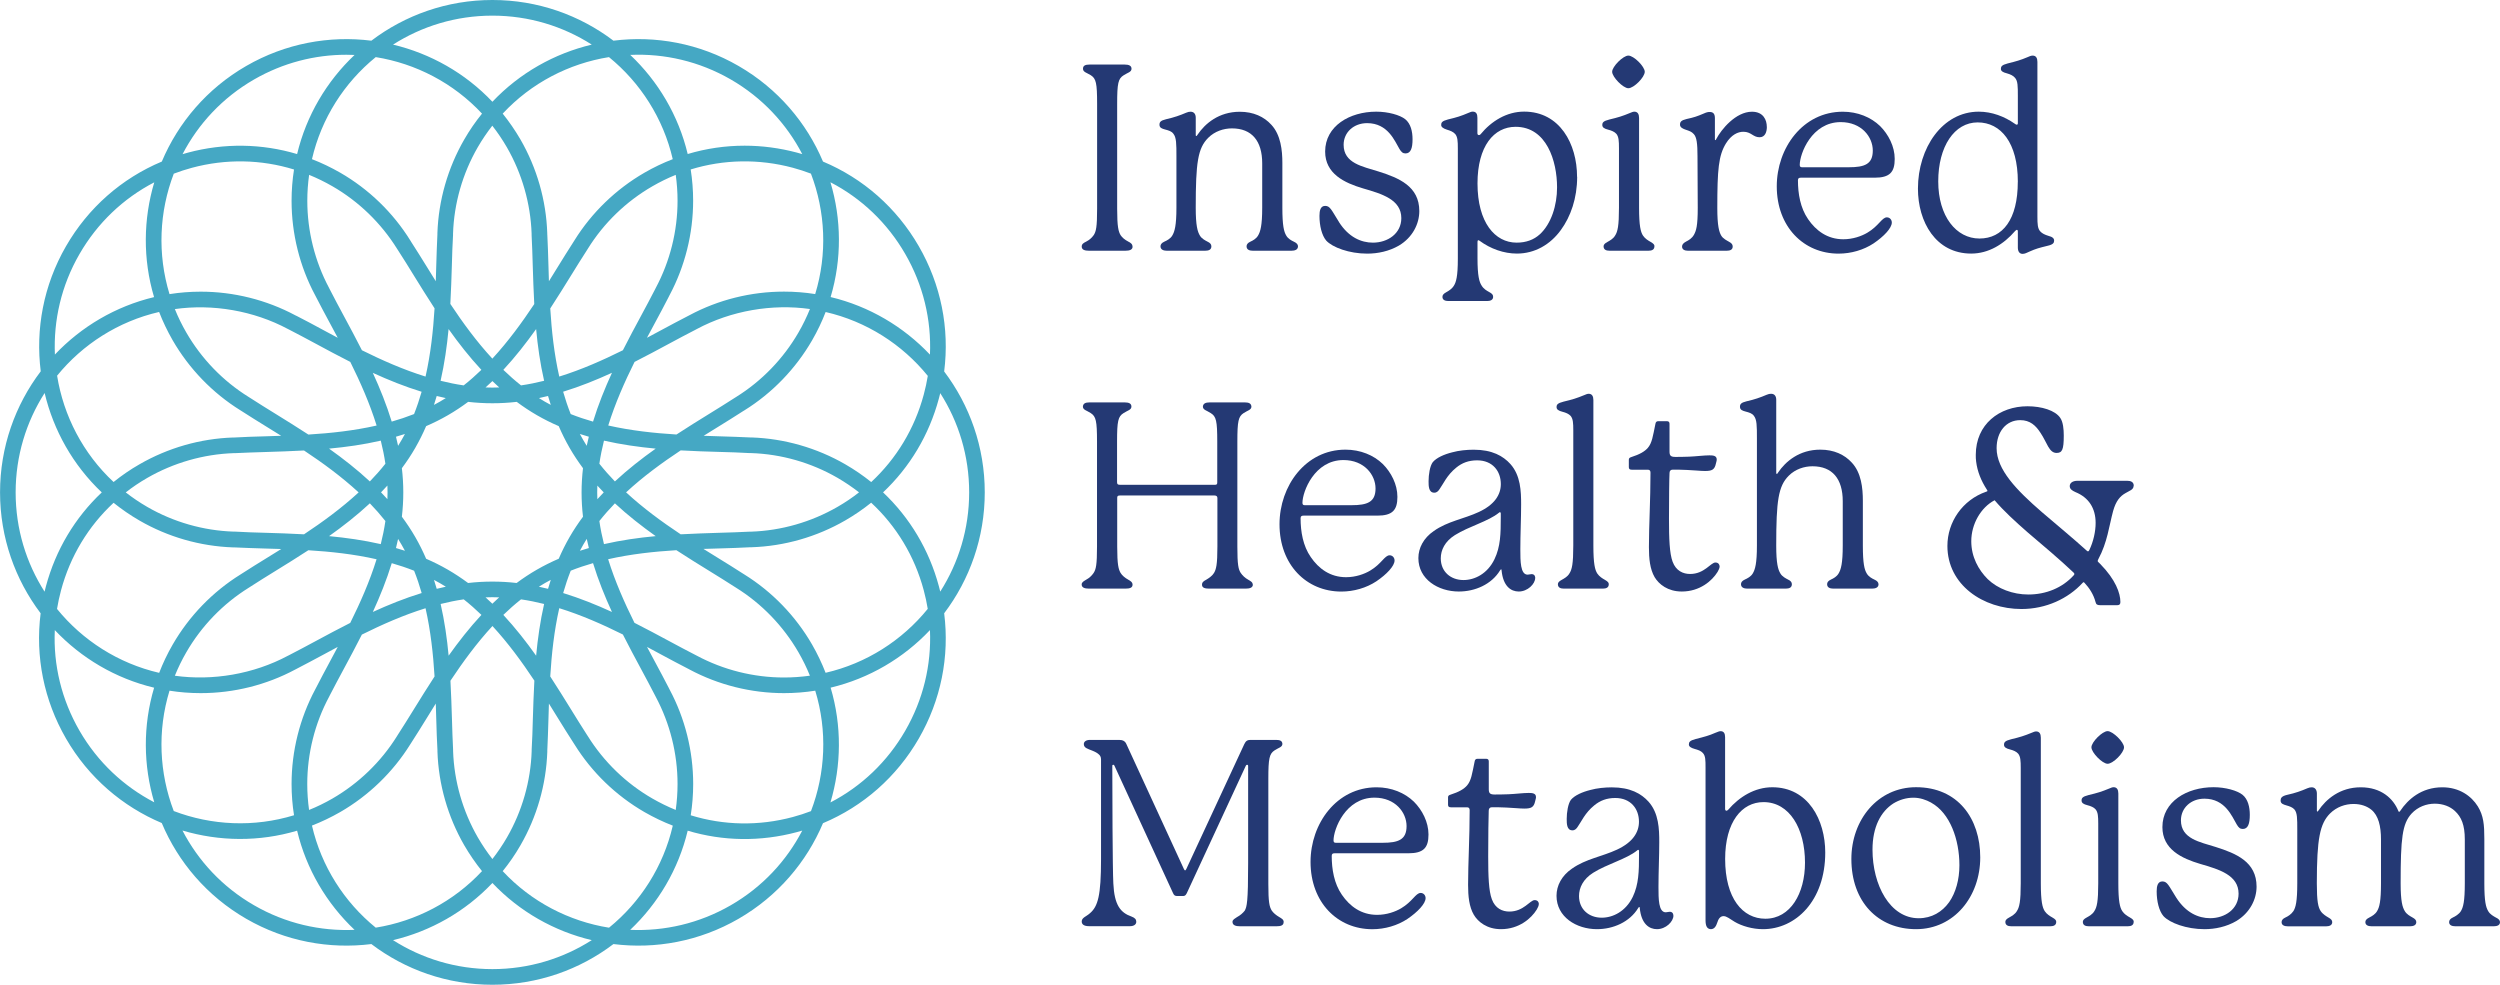 <?xml version="1.0" encoding="UTF-8"?>
<svg id="Layer_2" xmlns="http://www.w3.org/2000/svg" viewBox="0 0 510 200.89">
  <defs>
    <style>
      .cls-1 {
        fill: #45a8c4;
      }

      .cls-2 {
        fill: #243974;
      }
    </style>
  </defs>
  <g id="Layer_1-2" data-name="Layer_1">
    <g>
      <path class="cls-2" d="M231.05,50.3c0,.64-.59.85-1.49.85h-7.4c-.9,0-1.49-.21-1.49-.85,0-.53.37-.74.91-1.01.64-.32,1.17-.8,1.54-1.33.48-.74.69-1.65.69-5.37v-21.39c0-4.26-.21-5.16-1.28-5.85-.85-.53-1.6-.64-1.6-1.33,0-.64.48-.85,1.33-.85h7.19c.8,0,1.38.21,1.38.85,0,.69-.8.8-1.6,1.33-1.12.69-1.33,1.6-1.33,5.85v21.39c0,3.73.27,4.63.69,5.37.37.53.8.91,1.59,1.33.43.21.85.48.85,1.01"/>
      <path class="cls-2" d="M264.79,50.25c0,.69-.64.9-1.33.9h-7.88c-.69,0-1.28-.21-1.28-.9,0-.37.21-.69.8-.96.48-.21,1.17-.59,1.54-1.23.48-.8.85-2.02.85-5.69v-9.05c0-4.58-2.13-7.13-6.17-7.13-1.7,0-3.51.59-4.84,1.92-2.13,2.13-2.55,5.05-2.55,14.26,0,3.67.37,4.9.85,5.69.37.64,1.12,1.01,1.54,1.23.58.26.8.58.8.96,0,.69-.53.9-1.28.9h-7.82c-.64,0-1.28-.21-1.28-.9,0-.37.21-.69.8-.96.48-.21,1.23-.59,1.6-1.23.48-.8.85-2.02.85-5.69v-10.43c0-2.61,0-3.89-.64-4.68-.37-.48-.9-.64-1.7-.85-.59-.16-1.12-.32-1.12-.96,0-.54.21-.85,1.33-1.12,1.65-.37,2.87-.8,4.1-1.33.37-.16.64-.21.9-.21.75,0,1.07.53,1.07,1.23v3.46c0,.11,0,.27.1.27s.16-.11.27-.27c1.54-2.29,4.36-4.68,8.62-4.68,2.77,0,4.95,1.01,6.44,2.66,1.92,2.07,2.24,5.21,2.24,7.77v9.15c0,3.67.32,4.9.8,5.69.37.64,1.06,1.01,1.54,1.23.58.26.85.58.85.96"/>
      <path class="cls-2" d="M273.15,45.3c1.97,3.09,4.52,4.2,6.92,4.2,3.03,0,5.8-1.86,5.8-5,0-3.78-3.94-4.95-7.82-6.07-3.78-1.12-7.72-2.98-7.72-7.51,0-5.21,5-8.14,10.43-8.14,2.45,0,4.84.69,5.91,1.54,1.12.91,1.49,2.5,1.49,4.1,0,1.81-.37,2.88-1.44,2.88-.53,0-.85-.27-1.23-.91-.96-1.6-2.34-5.27-6.6-5.27-2.71,0-4.79,1.86-4.79,4.42,0,3.78,3.88,4.42,7.08,5.43,4.21,1.33,8.36,3.03,8.36,8.09,0,2.61-1.38,5.38-4.15,7.03-2.02,1.17-4.31,1.65-6.49,1.65-3.67,0-7.08-1.28-8.35-2.66-.9-1.06-1.38-3.03-1.38-5.06,0-1.06.21-2.02,1.17-2.02,1.01,0,1.28.85,2.82,3.3"/>
      <path class="cls-2" d="M314.13,47.8c2.34-2.18,3.51-5.91,3.51-9.58,0-5.37-2.13-12.35-8.46-12.35-4.42,0-7.77,3.94-7.77,11.55,0,7.98,3.57,12.08,7.98,12.08,1.92,0,3.51-.58,4.73-1.7M321.74,36.09c0,4.36-1.33,8.09-3.3,10.8-2.18,3.03-5.37,4.84-8.99,4.84-2.66,0-5.37-.96-7.61-2.61-.16-.11-.21-.11-.27-.11-.1,0-.16.11-.16.32v3.3c0,3.73.37,4.9.85,5.64.42.69,1.01,1.01,1.49,1.28.59.32.85.53.85,1.01,0,.64-.59.85-1.23.85h-7.88c-.69,0-1.23-.21-1.23-.85,0-.37.21-.64.8-.96.48-.27,1.12-.64,1.54-1.33.43-.69.8-1.81.8-5.48v-22.51c0-1.49-.05-2.34-.53-2.93-.43-.48-1.01-.69-1.7-.9-.85-.27-1.17-.58-1.17-.96,0-.48.16-.8,1.38-1.12,1.81-.43,2.66-.69,4.15-1.33.37-.16.64-.27.9-.27.75,0,.96.53.96,1.28v3.14c0,.27.16.37.32.37.11,0,.21-.05.32-.16,2.23-2.72,5.37-4.63,8.89-4.63,7.29,0,10.8,6.6,10.8,13.31"/>
      <path class="cls-2" d="M332.18,18c-1.06,0-3.3-2.29-3.3-3.36s2.24-3.3,3.3-3.3c1.12,0,3.35,2.24,3.35,3.3,0,1.12-2.23,3.36-3.35,3.36M337.5,50.25c0,.69-.53.9-1.22.9h-7.93c-.69,0-1.22-.21-1.22-.9,0-.32.21-.59.8-.9.48-.27,1.17-.64,1.54-1.28.53-.8.8-1.97.8-5.69v-12.14c0-1.49-.05-2.34-.53-2.93-.37-.43-1.01-.69-1.65-.85-.85-.21-1.22-.48-1.22-.96s.16-.8,1.44-1.12c1.81-.43,2.66-.69,4.2-1.33.37-.16.64-.27.9-.27.69,0,.96.53.96,1.28v18.31c0,3.72.32,4.95.8,5.69.43.64,1.06,1.01,1.54,1.28.64.37.8.58.8.9"/>
      <path class="cls-2" d="M360.44,25.87c0,1.06-.37,2.13-1.49,2.13-1.33,0-1.7-1.12-3.3-1.12-1.12,0-2.45.59-3.57,2.4-1.49,2.45-1.75,5.27-1.75,13.14,0,3.67.37,4.9.8,5.64.37.64,1.17,1.01,1.54,1.23.64.32.8.64.8,1.01,0,.64-.53.85-1.23.85h-7.88c-.64,0-1.22-.21-1.22-.85,0-.37.21-.69.8-1.01.53-.27,1.22-.64,1.65-1.44.43-.8.75-1.76.75-5.43s-.05-10.06-.05-10.53c0-2.56-.16-3.89-.75-4.53-.48-.53-.9-.64-1.65-.9-.48-.16-1.17-.43-1.17-1.01s.21-.9,1.33-1.17c1.49-.32,2.13-.53,3.51-1.12.59-.27.9-.32,1.22-.32.8,0,1.06.48,1.06,1.28v4.31c0,.11.05.16.11.16s.11-.1.16-.21c1.01-1.97,3.99-5.59,7.29-5.59,2.34,0,3.03,1.7,3.03,3.09"/>
      <path class="cls-2" d="M367.63,34.12h9.53c3.25,0,4.89-.64,4.89-3.41s-2.29-5.8-6.55-5.8c-5.91,0-8.35,6.44-8.35,8.73,0,.37.16.48.48.48M385.93,45.4c0,1.12-1.6,2.82-3.73,4.26-2.02,1.33-4.57,2.08-7.13,2.08-7.13,0-12.61-5.48-12.61-13.73,0-7.82,5.32-15.22,13.47-15.22,3.03,0,5.74,1.12,7.61,2.93,1.7,1.7,2.98,4.15,2.98,6.7,0,2.71-1.01,3.83-4.1,3.83h-15.06c-.37,0-.58.11-.58.53,0,2.71.48,5.64,2.07,7.93,1.6,2.34,3.94,4.1,7.18,4.1,1.97,0,3.73-.64,4.9-1.33,2.34-1.38,2.98-3.14,3.99-3.14.59,0,1.01.48,1.01,1.06"/>
      <path class="cls-2" d="M411.64,37.1c0-7.98-3.46-12.13-8.2-12.13s-8.04,4.9-8.04,12.03,3.67,11.66,8.41,11.66,7.82-3.89,7.82-11.55M419.04,49.08c0,.43-.16.8-1.33,1.06-1.75.43-2.34.58-3.67,1.17-.58.26-.96.48-1.44.48-.64,0-.96-.53-.96-1.28v-3.25c0-.26-.05-.37-.21-.37-.11,0-.21.11-.37.26-2.29,2.66-5.37,4.58-8.94,4.58-7.24,0-10.86-6.49-10.86-13.25,0-8.3,5-15.7,12.4-15.7,2.66,0,5.22.96,7.34,2.45.21.16.32.21.43.21s.21-.11.21-.27v-5.64c0-1.91,0-3.03-.59-3.67-.37-.43-.9-.69-1.65-.9-.85-.21-1.22-.48-1.22-.9,0-.48.16-.8,1.38-1.12,1.75-.43,2.66-.69,4.05-1.28.37-.16.69-.32,1.06-.32.69,0,.96.53.96,1.28v31.56c0,1.54.05,2.45.59,3.03.37.42.96.69,1.65.9.85.21,1.17.53,1.17.96"/>
    </g>
    <g>
      <path class="cls-2" d="M255.59,119.23c0,.64-.59.85-1.49.85h-7.4c-.9,0-1.49-.16-1.49-.8,0-.53.37-.75.85-1.01.64-.37,1.28-.85,1.6-1.39.43-.74.69-1.65.69-5.37v-9.9c0-.32-.16-.53-.59-.53h-19.32c-.43,0-.53.16-.53.48v9.95c0,3.73.27,4.63.69,5.37.32.53.9,1.01,1.59,1.39.37.21.85.48.85,1.01,0,.64-.59.8-1.49.8h-7.4c-.9,0-1.49-.21-1.49-.85,0-.48.48-.69.9-.96.69-.37,1.17-.85,1.54-1.39.48-.74.69-1.65.69-5.37v-21.44c0-4.21-.21-5.11-1.28-5.8-.8-.53-1.6-.64-1.6-1.33.05-.64.53-.85,1.33-.85h7.18c.85,0,1.39.21,1.39.85,0,.69-.8.8-1.6,1.33-1.12.69-1.33,1.6-1.33,5.8v8.3c0,.43.16.53.64.53h19.32c.37,0,.48-.11.48-.48v-8.35c0-4.21-.21-5.11-1.33-5.8-.8-.53-1.6-.64-1.6-1.33.05-.64.59-.85,1.38-.85h7.19c.8,0,1.28.21,1.33.85,0,.69-.8.8-1.59,1.33-1.06.69-1.28,1.6-1.28,5.8v21.44c0,3.73.21,4.63.69,5.37.37.53.85,1.01,1.54,1.39.43.26.9.48.9.96"/>
      <path class="cls-2" d="M266.18,103.06h9.53c3.24,0,4.9-.64,4.9-3.41s-2.29-5.8-6.55-5.8c-5.91,0-8.36,6.44-8.36,8.73,0,.37.16.48.48.48M284.49,114.34c0,1.12-1.6,2.82-3.73,4.26-2.02,1.33-4.58,2.08-7.13,2.08-7.13,0-12.61-5.48-12.61-13.73,0-7.82,5.32-15.22,13.46-15.22,3.03,0,5.75,1.12,7.61,2.93,1.7,1.7,2.98,4.15,2.98,6.7,0,2.71-1.01,3.83-4.1,3.83h-15.06c-.37,0-.59.11-.59.53,0,2.71.48,5.64,2.08,7.93,1.6,2.34,3.94,4.1,7.19,4.1,1.97,0,3.73-.64,4.9-1.33,2.34-1.38,2.98-3.14,3.99-3.14.58,0,1.01.48,1.01,1.06"/>
      <path class="cls-2" d="M306.15,104.7c0-.1-.05-.21-.16-.21-.05,0-.11,0-.21.11-2.13,1.75-6.12,2.77-8.99,4.57-2.03,1.28-2.87,3.04-2.87,4.74,0,2.71,2.02,4.42,4.63,4.42,2.29,0,4.9-1.28,6.33-4.26,1.23-2.56,1.28-5.22,1.28-8.57v-.8ZM313.18,117.9c0,1.22-1.54,2.77-3.35,2.77-1.6,0-3.19-1.06-3.51-4.31,0-.11,0-.21-.1-.21-.05,0-.11.05-.21.21-1.75,2.87-5.11,4.31-8.41,4.31-4.21,0-8.25-2.5-8.25-6.81,0-2.08,1.06-4.1,3.14-5.53,2.87-2.02,6.12-2.45,9.21-3.89,3.19-1.49,4.47-3.51,4.47-5.69,0-2.61-1.65-4.84-4.84-4.84-1.75,0-3.09.53-4.26,1.49-1.92,1.54-2.71,3.46-3.35,4.31-.27.43-.58.8-1.12.8-1.17,0-1.17-1.38-1.17-2.34,0-1.33.26-3.08.85-3.88.75-.9,2.29-1.6,3.99-2.02,1.33-.37,2.93-.53,4.36-.53,3.78,0,6.01,1.28,7.5,2.93,2.08,2.34,2.18,5.54,2.18,8.25,0,2.87-.16,6.01-.16,9.15,0,2.4,0,5.16,1.49,5.16.21,0,.59-.11.8-.11.69,0,.75.58.75.8"/>
      <path class="cls-2" d="M328.19,119.18c0,.69-.53.9-1.23.9h-7.93c-.69,0-1.22-.21-1.22-.9,0-.32.21-.59.8-.9.48-.27,1.17-.64,1.54-1.28.53-.8.8-1.97.8-5.69v-23.52c0-1.49-.05-2.34-.53-2.93-.37-.43-1.01-.69-1.65-.85-.85-.21-1.23-.48-1.23-.96s.16-.8,1.44-1.12c1.81-.43,2.66-.69,4.21-1.33.37-.16.64-.27.9-.27.7,0,.96.53.96,1.28v29.7c0,3.72.32,4.95.8,5.69.43.64,1.06,1.01,1.54,1.28.64.37.8.58.8.9"/>
      <path class="cls-2" d="M350.81,115.51c0,.37-.21.8-.43,1.17-1.12,1.81-3.62,3.99-7.29,3.99-2.87,0-4.68-1.49-5.54-2.92-.96-1.65-1.17-3.78-1.17-6.12,0-4.47.32-9.53.32-15.22,0-.37-.16-.59-.53-.59h-3.3c-.43,0-.59-.16-.59-.53v-1.49c0-.26.11-.43.43-.53,1.81-.58,2.82-1.17,3.46-1.92.85-1.01,1.01-2.34,1.54-4.9.05-.32.21-.53.58-.53h1.76c.37,0,.53.21.53.53v5.69c0,.8.26,1.07,1.17,1.07.74,0,1.49,0,2.82-.05,1.39-.05,3.03-.27,4.15-.27.75,0,1.49.06,1.49.85,0,.32-.1.48-.16.8-.27,1.28-.8,1.54-2.23,1.54-.96,0-2.24-.16-3.67-.21-1.17-.06-1.92-.06-2.93-.06-.43,0-.64.27-.64.69-.06.91-.11,5.69-.11,9.31,0,4.1.11,7.08.74,8.78.69,1.86,2.13,2.5,3.57,2.5,2.93,0,4.2-2.34,5.16-2.34.69,0,.85.53.85.75"/>
      <path class="cls-2" d="M383.22,119.18c0,.69-.64.9-1.33.9h-7.88c-.69,0-1.28-.21-1.28-.9,0-.37.21-.69.8-.96.48-.21,1.17-.59,1.54-1.23.48-.8.85-2.02.85-5.69v-9.05c0-4.58-2.13-7.13-6.17-7.13-1.7,0-3.51.59-4.84,1.92-2.13,2.13-2.56,5.05-2.56,14.26,0,3.67.37,4.9.85,5.69.37.64,1.12,1.01,1.54,1.23.58.26.8.58.8.96,0,.69-.53.9-1.28.9h-7.82c-.64,0-1.28-.21-1.28-.9,0-.37.21-.69.8-.96.48-.21,1.22-.59,1.6-1.23.48-.8.85-2.02.85-5.69v-21.82c0-2.61,0-3.89-.64-4.68-.37-.48-.9-.64-1.7-.85-.58-.16-1.12-.32-1.12-.96,0-.53.21-.85,1.33-1.12,1.65-.37,2.87-.8,4.1-1.33.37-.16.64-.21.91-.21.75,0,1.06.53,1.06,1.23v14.85c0,.11,0,.27.11.27s.16-.11.26-.27c1.54-2.29,4.36-4.68,8.62-4.68,2.77,0,4.95,1.01,6.44,2.66,1.92,2.07,2.24,5.16,2.24,7.77v9.15c0,3.67.32,4.9.8,5.69.37.64,1.06,1.01,1.54,1.23.59.26.85.58.85.96"/>
    </g>
    <path class="cls-2" d="M423.17,117.1c0-.13-.06-.2-.19-.32-2.77-2.63-6.3-5.6-9.33-8.17-2.57-2.25-4.89-4.37-6.75-6.56-2.83,1.48-4.76,4.89-4.76,8.36,0,3.22,1.48,5.85,3.34,7.72,2.06,1.99,5.15,3.15,8.3,3.15,3.6,0,6.94-1.35,9.26-3.92.07-.06.13-.19.13-.25M435.26,99.09c0,.84-.9,1.03-1.61,1.48-1.16.64-1.99,1.61-2.57,3.66-.84,3.09-1.16,6.37-3.02,9.84-.07.13-.13.26-.13.39s.19.25.51.58c3.15,3.21,4.12,5.98,4.12,7.78,0,.45-.2.64-.64.64h-3.47c-.58,0-.84-.13-.96-.64-.39-1.54-1.29-2.9-2.25-3.92-.06-.07-.13-.13-.19-.13s-.13.06-.19.13c-2.96,3.22-7.46,5.34-12.48,5.34-7.85,0-15.11-4.95-15.11-12.87,0-4.89,3.09-9.39,7.91-11.06.13-.06.26-.06.26-.19,0-.06-.07-.13-.13-.25-1.16-1.8-1.93-3.67-2.18-5.73-.07-.45-.07-.9-.07-1.35,0-6.24,4.82-9.91,10.55-9.91,2.89,0,5.66.84,6.69,2.38.58.84.71,2.32.71,3.6,0,2.89-.32,3.54-1.48,3.54-1.54,0-1.93-2.13-3.28-4.12-.96-1.48-2.12-2.57-4.12-2.57-2.89,0-4.82,2.38-4.82,5.72,0,4.37,4.05,8.55,9.26,13.06,3.09,2.64,6.5,5.47,9.13,7.85.13.13.19.13.26.13.13,0,.19-.13.26-.25.84-1.74,1.29-3.8,1.29-5.53,0-3.02-1.42-5.21-4.12-6.3-.71-.32-1.16-.64-1.16-1.22,0-.64.58-1.09,1.61-1.09h10.1c.77,0,1.35.26,1.35,1.03"/>
    <g>
      <path class="cls-2" d="M261.86,188.11c0,.69-.59.85-1.49.85h-7.4c-.9,0-1.54-.21-1.54-.9,0-.48.53-.69.9-.96.69-.37,1.23-.85,1.6-1.33.43-.8.69-1.7.69-9.69v-19.85c0-.11-.05-.21-.21-.21s-.21.11-.27.21l-12.03,25.97c-.27.53-.43.59-.9.59h-1.01c-.48,0-.69-.11-.9-.59l-11.97-26.03c-.05-.1-.11-.16-.21-.16s-.21.05-.21.21c0,4.68.05,21.29.21,24,.21,4.42,1.44,5.96,3.72,6.76.69.26.96.58.96,1.06,0,.58-.53.9-1.28.9h-8.36c-1.12,0-1.49-.43-1.49-.96,0-.8.96-1.01,1.7-1.7,1.6-1.38,2.24-3.56,2.24-10.96v-20.39c0-.53-.21-.8-.37-.96-.37-.37-.8-.59-1.44-.85-.9-.37-1.7-.53-1.7-1.33,0-.48.43-.85,1.28-.85h5.91c.69,0,1.22.21,1.49.85l11.71,25.44c.11.21.16.32.27.32s.16-.11.27-.32l11.81-25.44c.32-.69.69-.85,1.28-.85h5.16c.8,0,1.28.16,1.33.8,0,.69-.8.8-1.59,1.33-1.06.69-1.28,1.6-1.28,5.8v21.45c0,3.72.21,4.63.69,5.43.32.48.9.96,1.54,1.33.43.27.9.48.9,1.01"/>
      <path class="cls-2" d="M272.51,171.93h9.53c3.25,0,4.9-.64,4.9-3.41s-2.29-5.8-6.55-5.8c-5.91,0-8.35,6.44-8.35,8.73,0,.37.16.48.48.48M290.82,183.22c0,1.12-1.6,2.82-3.73,4.26-2.02,1.33-4.57,2.08-7.13,2.08-7.13,0-12.61-5.48-12.61-13.73,0-7.82,5.32-15.22,13.47-15.22,3.03,0,5.74,1.12,7.61,2.93,1.7,1.7,2.98,4.15,2.98,6.7,0,2.71-1.01,3.83-4.1,3.83h-15.06c-.37,0-.58.11-.58.53,0,2.71.48,5.64,2.07,7.93,1.6,2.34,3.94,4.1,7.18,4.1,1.97,0,3.73-.64,4.9-1.33,2.34-1.38,2.98-3.14,3.99-3.14.59,0,1.01.48,1.01,1.06"/>
      <path class="cls-2" d="M313.92,184.39c0,.37-.21.8-.43,1.17-1.12,1.81-3.62,3.99-7.29,3.99-2.87,0-4.68-1.49-5.54-2.93-.96-1.65-1.17-3.78-1.17-6.12,0-4.47.32-9.53.32-15.22,0-.37-.16-.59-.53-.59h-3.3c-.43,0-.58-.16-.58-.53v-1.49c0-.26.1-.43.43-.53,1.81-.58,2.82-1.17,3.46-1.92.85-1.01,1.01-2.34,1.54-4.9.05-.32.21-.53.59-.53h1.76c.37,0,.53.21.53.53v5.69c0,.8.26,1.07,1.17,1.07.75,0,1.49,0,2.82-.05,1.39-.05,3.04-.27,4.15-.27.75,0,1.49.06,1.49.85,0,.32-.11.48-.16.8-.27,1.28-.8,1.54-2.24,1.54-.96,0-2.23-.16-3.67-.21-1.17-.06-1.91-.06-2.93-.06-.42,0-.64.27-.64.69-.05.91-.11,5.69-.11,9.31,0,4.1.11,7.08.75,8.78.69,1.86,2.13,2.5,3.57,2.5,2.93,0,4.2-2.34,5.16-2.34.69,0,.85.53.85.75"/>
      <path class="cls-2" d="M334.36,173.58c0-.1-.05-.21-.16-.21-.05,0-.11,0-.21.11-2.13,1.75-6.12,2.77-8.99,4.57-2.03,1.28-2.88,3.04-2.88,4.74,0,2.71,2.02,4.42,4.63,4.42,2.29,0,4.9-1.28,6.34-4.26,1.22-2.56,1.27-5.22,1.27-8.57v-.8ZM341.38,186.78c0,1.22-1.54,2.77-3.36,2.77-1.59,0-3.19-1.06-3.51-4.31,0-.11,0-.21-.11-.21-.06,0-.11.05-.21.21-1.75,2.87-5.11,4.31-8.41,4.31-4.21,0-8.25-2.5-8.25-6.81,0-2.08,1.06-4.1,3.14-5.53,2.87-2.02,6.12-2.45,9.21-3.89,3.19-1.49,4.47-3.51,4.47-5.69,0-2.61-1.65-4.84-4.84-4.84-1.75,0-3.08.53-4.26,1.49-1.92,1.54-2.72,3.46-3.35,4.31-.27.43-.58.8-1.12.8-1.17,0-1.17-1.38-1.17-2.34,0-1.33.27-3.08.85-3.88.75-.9,2.29-1.6,3.99-2.02,1.33-.37,2.93-.53,4.36-.53,3.78,0,6.01,1.28,7.5,2.93,2.08,2.34,2.18,5.54,2.18,8.25,0,2.87-.16,6.01-.16,9.15,0,2.4,0,5.16,1.49,5.16.21,0,.59-.11.8-.11.69,0,.75.58.75.8"/>
      <path class="cls-2" d="M359.75,163.63c-4.42,0-7.82,4.05-7.82,11.6,0,8.04,3.57,12.19,8.2,12.19,5.11,0,8.09-5.16,8.09-11.44,0-6.92-3.14-12.35-8.46-12.35M359.64,189.55c-2.13,0-4.31-.64-5.75-1.49-1.06-.64-1.65-1.17-2.29-1.17-.48,0-.96.32-1.22,1.17-.32,1.01-.7,1.49-1.39,1.49-.75-.05-1.06-.64-1.06-1.81v-31.13c0-1.49,0-2.4-.53-2.98-.43-.48-.96-.64-1.7-.85-.75-.21-1.17-.48-1.17-.9,0-.48.16-.8,1.38-1.12,1.7-.43,2.72-.69,4.05-1.28.64-.26.8-.32,1.06-.32.64,0,.9.48.9,1.22v14.64c0,.21.11.37.27.37.11,0,.21-.06.37-.21,2.29-2.66,5.43-4.58,8.99-4.58,7.34,0,10.8,6.7,10.8,13.31,0,9.9-6.06,15.64-12.72,15.64"/>
      <path class="cls-2" d="M393.97,163.74c-1.06-.58-2.29-1.01-3.62-1.01-1.49,0-2.87.43-4.1,1.17-2.56,1.65-4.26,4.79-4.26,9.42,0,7.24,3.57,14,9.42,14,2.66,0,4.79-1.28,6.23-3.3,1.33-1.92,2.08-4.58,2.08-7.5,0-5.27-1.92-10.65-5.75-12.77M403.97,174.91c0,7.98-5.32,14.64-13.09,14.64s-13.2-5.59-13.2-14.32c0-7.98,5.38-14.64,13.2-14.64,8.52,0,13.09,6.39,13.09,14.32"/>
      <path class="cls-2" d="M419.47,188.06c0,.69-.53.9-1.23.9h-7.93c-.69,0-1.22-.21-1.22-.9,0-.32.21-.59.8-.9.48-.27,1.17-.64,1.54-1.28.53-.8.8-1.97.8-5.69v-23.52c0-1.49-.05-2.34-.53-2.93-.37-.43-1.01-.69-1.65-.85-.85-.21-1.23-.48-1.23-.96s.16-.8,1.44-1.12c1.81-.43,2.66-.69,4.21-1.33.37-.16.64-.27.9-.27.7,0,.96.53.96,1.28v29.7c0,3.72.32,4.95.8,5.69.43.64,1.06,1.01,1.54,1.28.64.37.8.58.8.9"/>
      <path class="cls-2" d="M429.95,155.81c-1.07,0-3.3-2.29-3.3-3.36s2.23-3.3,3.3-3.3,3.35,2.24,3.35,3.3c0,1.12-2.23,3.36-3.35,3.36M435.27,188.06c0,.69-.53.9-1.22.9h-7.93c-.69,0-1.22-.21-1.22-.9,0-.32.21-.59.8-.9.48-.27,1.17-.64,1.54-1.28.53-.8.8-1.97.8-5.69v-12.14c0-1.49-.05-2.34-.53-2.93-.37-.43-1.01-.69-1.65-.85-.85-.21-1.22-.48-1.22-.96s.16-.8,1.44-1.12c1.81-.43,2.66-.69,4.2-1.33.37-.16.64-.27.9-.27.69,0,.96.53.96,1.28v18.31c0,3.72.32,4.95.8,5.69.43.64,1.06,1.01,1.54,1.28.64.37.8.58.8.9"/>
      <path class="cls-2" d="M443.95,183.11c1.97,3.09,4.52,4.2,6.92,4.2,3.03,0,5.8-1.86,5.8-5,0-3.78-3.94-4.95-7.82-6.07-3.78-1.12-7.72-2.98-7.72-7.51,0-5.21,5-8.14,10.43-8.14,2.45,0,4.84.69,5.91,1.54,1.12.91,1.49,2.5,1.49,4.1,0,1.81-.37,2.88-1.44,2.88-.53,0-.85-.27-1.22-.91-.96-1.6-2.34-5.27-6.6-5.27-2.72,0-4.79,1.86-4.79,4.42,0,3.78,3.89,4.42,7.08,5.43,4.2,1.33,8.35,3.03,8.35,8.09,0,2.61-1.38,5.37-4.15,7.03-2.02,1.17-4.31,1.65-6.49,1.65-3.67,0-7.08-1.28-8.35-2.66-.91-1.06-1.39-3.03-1.39-5.06,0-1.06.21-2.02,1.17-2.02,1.01,0,1.28.85,2.82,3.3"/>
      <path class="cls-2" d="M510,188.11c0,.64-.59.85-1.28.85h-7.82c-.69,0-1.28-.21-1.28-.85,0-.37.21-.69.8-.96.37-.16,1.22-.64,1.6-1.28.48-.8.8-1.97.8-5.69v-8.94c0-2.93-.69-4.57-2.02-5.8-.96-.9-2.4-1.49-4.1-1.49s-3.46.64-4.74,2.02c-1.91,2.08-2.23,5.06-2.23,14.21,0,3.72.37,4.9.85,5.69.37.64,1.06,1.01,1.54,1.28.59.32.8.58.8.96,0,.64-.59.85-1.28.85h-7.83c-.69,0-1.28-.21-1.28-.85,0-.37.21-.64.85-.96.53-.27,1.17-.64,1.54-1.28.48-.8.8-1.97.8-5.69v-8.94c0-2.71-.53-4.89-1.97-6.06-.85-.69-2.08-1.17-3.62-1.17-1.7,0-3.46.59-4.84,1.97-2.02,2.08-2.66,5.06-2.66,14.21,0,3.72.27,4.9.8,5.69.43.64,1.17,1.06,1.54,1.28.58.32.8.58.8.96,0,.64-.59.85-1.23.85h-7.82c-.69,0-1.28-.21-1.28-.85,0-.37.21-.69.8-.96.48-.21,1.17-.64,1.6-1.28.48-.75.8-1.97.8-5.69v-10.96c0-2.24,0-3.41-.58-4.1-.37-.43-.96-.64-1.7-.85-.53-.16-1.12-.32-1.12-.96,0-.48.16-.9,1.33-1.17,1.7-.37,2.87-.8,4.1-1.33.37-.16.64-.21.91-.21.74,0,1.06.59,1.06,1.28v3.51c0,.11.05.16.11.16.05,0,.1-.05.21-.21,1.54-2.29,4.37-4.74,8.62-4.74s6.65,2.34,7.66,4.79c.05.16.1.21.16.21.11,0,.16-.05.26-.21,1.54-2.29,4.26-4.79,8.57-4.79,3.46,0,5.91,1.76,7.24,3.89,1.17,1.91,1.33,3.72,1.33,6.65v9.05c0,3.72.32,4.9.8,5.69.37.64,1.06,1.01,1.54,1.28.54.26.85.53.85.96"/>
    </g>
    <path class="cls-1" d="M100.45,200.89c-9.26,0-17.82-3.09-24.69-8.3-8.55,1.07-17.51-.53-25.53-5.16-8.02-4.63-13.89-11.59-17.23-19.53-7.94-3.35-14.9-9.21-19.53-17.23-4.52-7.83-6.3-16.74-5.18-25.56-5.19-6.87-8.28-15.41-8.28-24.67s3.09-17.82,8.3-24.69c-1.07-8.55.53-17.51,5.16-25.53,4.52-7.83,11.34-13.82,19.54-17.26,3.35-7.93,9.21-14.88,17.22-19.5,8.02-4.63,16.98-6.23,25.53-5.16,6.87-5.21,15.43-8.3,24.69-8.3s17.82,3.09,24.69,8.3c8.55-1.07,17.51.52,25.53,5.16,8.01,4.63,13.87,11.57,17.22,19.5,8.2,3.44,15.02,9.43,19.54,17.26,4.52,7.83,6.3,16.74,5.18,25.56,5.19,6.87,8.28,15.41,8.28,24.66s-3.08,17.8-8.28,24.67c1.12,8.82-.66,17.72-5.18,25.56-4.52,7.83-11.34,13.82-19.54,17.26-3.35,7.93-9.21,14.87-17.22,19.5-8.02,4.63-16.98,6.23-25.53,5.16-6.87,5.21-15.43,8.3-24.69,8.3ZM80.18,191.79c5.86,3.74,12.82,5.91,20.27,5.91s14.41-2.17,20.27-5.91c-7.62-1.81-14.71-5.79-20.27-11.66-5.56,5.87-12.65,9.85-20.27,11.66ZM128.57,189.69c6.94.3,14.05-1.29,20.51-5.02,6.45-3.72,11.38-9.07,14.58-15.23-.36.11-.73.21-1.09.31-7.43,1.99-15.09,1.87-22.28-.29-1.88,7.86-6.03,14.84-11.72,20.22ZM37.22,169.42c3.2,6.17,8.14,11.53,14.6,15.25,6.45,3.73,13.55,5.32,20.51,5.02-5.69-5.38-9.84-12.37-11.72-20.23-7.75,2.31-15.88,2.2-23.38-.03ZM63.64,168.42c1.92,8.32,6.6,15.61,13.01,20.82,8.17-1.31,15.86-5.28,21.68-11.53-1.32-1.64-2.53-3.4-3.62-5.27-3.36-5.82-5.25-12.43-5.47-19.11v-.28c-.11-1.95-.18-4.04-.24-6.22-.03-1.08-.07-2.19-.1-3.31-.6.95-1.18,1.89-1.74,2.81-1.15,1.86-2.25,3.64-3.32,5.29l-.15.23c-3.53,5.67-8.47,10.45-14.29,13.81-1.88,1.08-3.81,2-5.77,2.76ZM102.56,177.72c5.82,6.25,13.52,10.22,21.68,11.53,6.42-5.22,11.09-12.5,13.01-20.82-1.97-.76-3.9-1.69-5.77-2.76-5.82-3.36-10.76-8.13-14.29-13.82l-.15-.23c-1.07-1.64-2.17-3.42-3.32-5.28-.57-.92-1.15-1.86-1.74-2.81-.04,1.12-.07,2.22-.1,3.3-.07,2.18-.13,4.28-.23,6.25v.28c-.23,6.67-2.12,13.28-5.48,19.09-1.08,1.88-2.3,3.64-3.62,5.27ZM91.89,138.87c.15,2.72.23,5.37.31,7.87.06,2.15.13,4.22.23,6.16v.31c.21,6.17,1.96,12.27,5.05,17.63.9,1.55,1.89,3.02,2.97,4.4,1.07-1.38,2.07-2.84,2.97-4.4,3.1-5.37,4.84-11.46,5.04-17.62v-.31c.12-1.96.18-4.04.24-6.2.08-2.5.16-5.14.31-7.86-2.52-3.8-5.33-7.65-8.55-11.14-3.22,3.49-6.03,7.34-8.55,11.13ZM140.91,166.32c6.71,2.07,13.88,2.22,20.83.35,1.26-.34,2.5-.74,3.7-1.2,2.96-7.74,3.37-16.39.87-24.57-2.08.33-4.21.5-6.37.5-6.71,0-13.38-1.67-19.28-4.82l-.24-.13c-1.75-.89-3.59-1.88-5.51-2.91-.95-.51-1.93-1.04-2.92-1.57.53.99,1.05,1.97,1.56,2.92,1.03,1.92,2.02,3.76,2.92,5.52l.13.26c3.14,5.87,4.81,12.54,4.81,19.26,0,2.17-.17,4.3-.5,6.38ZM35.44,165.45c7.73,2.95,16.37,3.36,24.54.86-.33-2.08-.5-4.21-.5-6.38,0-6.72,1.67-13.38,4.82-19.28l.13-.25c.89-1.74,1.88-3.59,2.91-5.51.51-.95,1.03-1.92,1.56-2.92-1,.53-1.97,1.05-2.92,1.57-1.92,1.03-3.76,2.02-5.51,2.92l-.25.13c-5.88,3.15-12.55,4.81-19.27,4.81-2.17,0-4.3-.17-6.37-.5-2.5,8.17-2.09,16.81.86,24.54ZM112.25,138c1.49,2.28,2.88,4.53,4.2,6.66,1.13,1.83,2.22,3.59,3.28,5.23l.17.26c3.27,5.25,7.82,9.66,13.19,12.75,1.55.89,3.14,1.67,4.76,2.33.24-1.73.37-3.5.37-5.29,0-6.19-1.54-12.34-4.44-17.78l-.15-.29c-.89-1.74-1.87-3.56-2.89-5.46-1.19-2.21-2.44-4.54-3.67-6.97-4.08-2.03-8.44-3.96-12.98-5.37-1.05,4.63-1.56,9.37-1.84,13.92ZM73.83,129.44c-1.23,2.43-2.48,4.76-3.67,6.97-1.02,1.9-2,3.72-2.89,5.46l-.14.28c-2.92,5.45-4.45,11.6-4.45,17.79,0,1.79.13,3.56.37,5.29,1.62-.65,3.21-1.43,4.76-2.32,5.36-3.1,9.92-7.5,13.18-12.74l.16-.26c1.07-1.65,2.16-3.41,3.3-5.25,1.32-2.13,2.71-4.38,4.2-6.66-.28-4.55-.79-9.29-1.84-13.92-4.54,1.41-8.89,3.34-12.98,5.37ZM169.45,140.29c2.31,7.76,2.2,15.9-.04,23.41,6.33-3.28,11.61-8.3,15.26-14.63,3.65-6.32,5.36-13.4,5.04-20.53-5.38,5.7-12.38,9.86-20.26,11.74ZM11.18,128.54c-.33,7.13,1.39,14.21,5.04,20.53,3.73,6.45,9.08,11.39,15.25,14.6-2.24-7.5-2.34-15.63-.03-23.38-7.87-1.88-14.87-6.04-20.26-11.75ZM129.44,127.06c2.43,1.23,4.76,2.48,6.97,3.67,1.9,1.02,3.72,2,5.45,2.88l.27.14c5.46,2.92,11.61,4.46,17.8,4.46,1.79,0,3.56-.13,5.29-.37-.65-1.62-1.43-3.21-2.33-4.77-3.1-5.36-7.5-9.92-12.74-13.18l-.27-.17c-1.64-1.06-3.4-2.15-5.23-3.28-2.14-1.32-4.39-2.71-6.67-4.2-4.55.28-9.29.79-13.92,1.84,1.41,4.54,3.34,8.89,5.37,12.98ZM35.67,137.85c7.7,1.08,16.05-.33,23.07-4.08l.28-.14c1.74-.89,3.56-1.87,5.46-2.89,2.21-1.19,4.54-2.44,6.97-3.67,2.03-4.08,3.96-8.44,5.37-12.98-4.63-1.05-9.37-1.56-13.92-1.84-2.28,1.49-4.53,2.88-6.67,4.2-1.83,1.13-3.59,2.22-5.22,3.28l-.25.16c-5.26,3.27-9.66,7.82-12.76,13.19-.9,1.55-1.67,3.15-2.33,4.77ZM11.63,124.22c5.22,6.43,12.51,11.11,20.84,13.04.76-1.96,1.67-3.89,2.76-5.77,3.36-5.82,8.14-10.76,13.82-14.29l.22-.14c1.65-1.07,3.43-2.17,5.28-3.31.92-.57,1.86-1.15,2.82-1.75-1.13-.04-2.23-.07-3.31-.1-2.18-.07-4.27-.13-6.24-.23h-.28c-6.67-.23-13.28-2.12-19.09-5.48-1.88-1.09-3.64-2.3-5.28-3.62-5.15,4.78-8.86,10.91-10.72,17.86-.34,1.26-.61,2.53-.82,3.8ZM143.52,111.99c.96.6,1.9,1.18,2.82,1.75,1.85,1.14,3.63,2.24,5.28,3.31l.24.15c5.66,3.52,10.44,8.46,13.8,14.28,1.08,1.88,2,3.81,2.76,5.77,8.33-1.92,15.62-6.61,20.84-13.04-.21-1.27-.48-2.54-.82-3.8-1.86-6.95-5.57-13.08-10.72-17.86-1.65,1.33-3.42,2.54-5.29,3.62-5.82,3.36-12.42,5.25-19.11,5.47h-.28c-1.95.11-4.04.18-6.22.24-1.08.03-2.18.07-3.31.1ZM102.68,125.44c2.45,2.64,4.67,5.47,6.69,8.32.33-3.49.83-7.04,1.63-10.55-1.56-.39-3.13-.71-4.71-.94-1.26.99-2.46,2.06-3.61,3.17ZM89.89,123.21c.8,3.51,1.31,7.07,1.63,10.55,2.03-2.85,4.24-5.68,6.69-8.32-1.15-1.11-2.35-2.18-3.61-3.17-1.59.23-3.16.55-4.71.94ZM79.92,114.88c-1.06,3.45-2.4,6.78-3.86,9.96,3.18-1.46,6.51-2.8,9.96-3.86-.44-1.54-.95-3.06-1.54-4.55-1.49-.59-3.01-1.1-4.55-1.54ZM114.88,120.98c3.44,1.06,6.78,2.4,9.96,3.86-1.46-3.18-2.8-6.51-3.86-9.96-1.54.44-3.06.95-4.55,1.54-.59,1.49-1.1,3.01-1.54,4.55ZM99.05,121.86c.47.43.94.86,1.39,1.3.46-.44.92-.88,1.39-1.3-.93-.04-1.86-.04-2.79,0ZM180.15,100.45c5.45,5.15,9.39,11.72,11.38,19.14.1.37.19.73.28,1.1,3.73-5.86,5.9-12.8,5.9-20.25s-2.16-14.39-5.9-20.24c-.09.37-.18.74-.28,1.1-1.99,7.43-5.93,14-11.38,19.14ZM9.1,80.18c-3.74,5.86-5.91,12.81-5.91,20.27s2.16,14.39,5.9,20.25c.09-.37.18-.73.28-1.1,1.99-7.43,5.93-14,11.39-19.15-5.87-5.56-9.84-12.65-11.65-20.26ZM88.53,118.29c.2.61.38,1.22.56,1.83.62-.15,1.24-.3,1.86-.43-.39-.25-.79-.49-1.2-.72-.4-.23-.81-.46-1.22-.67ZM109.94,119.69c.62.13,1.24.28,1.86.43.17-.61.36-1.22.56-1.83-.41.22-.82.44-1.22.67-.4.23-.8.47-1.2.72ZM86.91,113.98c1.51.65,2.99,1.39,4.43,2.22,1.44.83,2.82,1.75,4.15,2.73,3.27-.38,6.64-.38,9.9,0,1.32-.98,2.7-1.9,4.15-2.73s2.93-1.57,4.44-2.22c.65-1.51,1.39-2.99,2.22-4.43.83-1.44,1.75-2.82,2.73-4.14-.19-1.63-.29-3.29-.29-4.95s.1-3.32.29-4.95c-.98-1.32-1.9-2.7-2.73-4.14-.83-1.44-1.57-2.93-2.22-4.44-1.51-.65-2.99-1.39-4.43-2.22-1.44-.83-2.82-1.75-4.14-2.73-3.27.38-6.64.38-9.91,0-1.32.98-2.7,1.9-4.14,2.73-1.44.83-2.92,1.57-4.43,2.22-.65,1.51-1.39,2.99-2.22,4.44s-1.75,2.82-2.73,4.14c.19,1.63.29,3.29.29,4.95s-.1,3.32-.29,4.95c.98,1.32,1.9,2.7,2.73,4.14s1.57,2.93,2.22,4.44ZM80.78,111.8c.61.17,1.22.36,1.83.56-.22-.41-.44-.82-.68-1.22-.23-.4-.47-.8-.72-1.2-.13.62-.28,1.24-.43,1.86ZM119.69,109.94c-.25.39-.49.79-.72,1.2-.23.4-.46.81-.67,1.22.61-.2,1.22-.38,1.83-.56-.15-.62-.3-1.24-.43-1.86ZM67.13,109.37c3.49.33,7.04.83,10.55,1.63.39-1.55.71-3.13.94-4.71-1-1.26-2.06-2.46-3.17-3.61-2.64,2.45-5.47,4.67-8.32,6.69ZM122.27,106.29c.23,1.59.55,3.16.94,4.71,3.51-.8,7.07-1.31,10.55-1.63-2.85-2.03-5.68-4.24-8.32-6.69-1.11,1.15-2.18,2.36-3.17,3.61ZM25.64,100.44c1.38,1.08,2.84,2.07,4.4,2.97,5.36,3.1,11.46,4.84,17.62,5.04h.31c1.96.12,4.03.18,6.18.24,2.51.08,5.15.15,7.87.31,3.8-2.52,7.65-5.33,11.14-8.55-3.49-3.22-7.34-6.03-11.14-8.55-2.72.15-5.36.23-7.86.31-2.16.07-4.23.13-6.17.23h-.3c-6.18.21-12.27,1.96-17.64,5.05-1.55.89-3.02,1.88-4.4,2.96ZM127.73,100.45c3.49,3.22,7.34,6.03,11.13,8.55,2.72-.15,5.36-.23,7.87-.31,2.15-.06,4.22-.13,6.17-.23h.31c6.18-.21,12.27-1.96,17.63-5.05,1.55-.89,3.02-1.88,4.4-2.97-1.39-1.08-2.85-2.07-4.4-2.97-5.37-3.1-11.46-4.84-17.62-5.04h-.32c-1.96-.12-4.03-.18-6.18-.24-2.5-.07-5.14-.15-7.86-.31-3.8,2.52-7.65,5.33-11.13,8.55ZM121.86,99.05c-.02.46-.03.93-.03,1.39s0,.93.03,1.4c.43-.47.86-.94,1.3-1.39-.44-.46-.88-.92-1.3-1.39ZM77.73,100.44c.44.46.88.92,1.3,1.39.02-.46.03-.93.03-1.39s0-.93-.03-1.39c-.43.47-.86.94-1.3,1.39ZM143.52,88.9c1.12.04,2.23.07,3.3.11,2.18.07,4.27.13,6.24.23h.29c6.66.23,13.27,2.12,19.09,5.48,1.87,1.08,3.63,2.29,5.29,3.62,5.14-4.78,8.86-10.91,10.72-17.86.34-1.26.61-2.53.82-3.8-5.22-6.43-12.51-11.11-20.84-13.03-.76,1.96-1.67,3.89-2.76,5.77-3.36,5.81-8.13,10.76-13.81,14.29l-.25.15c-1.63,1.06-3.42,2.16-5.27,3.31-.92.57-1.85,1.15-2.81,1.74ZM11.65,76.65c1.31,8.17,5.28,15.86,11.52,21.68,1.65-1.33,3.41-2.54,5.28-3.61,5.82-3.36,12.43-5.25,19.11-5.47h.27c1.97-.12,4.06-.18,6.23-.24,1.08-.03,2.18-.07,3.3-.11-.95-.6-1.89-1.18-2.81-1.74-1.86-1.15-3.64-2.25-5.29-3.32l-.24-.15c-5.66-3.52-10.44-8.46-13.8-14.28-1.08-1.88-2-3.81-2.76-5.77-8.32,1.92-15.61,6.6-20.82,13.01ZM122.27,94.6c1,1.26,2.06,2.46,3.17,3.61,2.64-2.45,5.47-4.67,8.32-6.69-3.49-.33-7.04-.83-10.55-1.63-.39,1.56-.71,3.13-.94,4.71ZM67.13,91.52c2.85,2.03,5.68,4.24,8.32,6.69,1.11-1.15,2.18-2.35,3.17-3.61-.23-1.59-.55-3.16-.94-4.71-3.51.81-7.07,1.31-10.55,1.63ZM80.78,89.09c.15.62.3,1.24.43,1.86.25-.39.49-.79.72-1.2.23-.4.46-.81.68-1.22-.61.2-1.22.38-1.83.56ZM118.29,88.53c.22.41.44.82.68,1.22.23.4.47.8.72,1.2.13-.62.28-1.24.43-1.86-.61-.17-1.22-.36-1.83-.56ZM124.08,86.8c4.63,1.05,9.37,1.56,13.92,1.84,2.28-1.49,4.52-2.88,6.66-4.2,1.84-1.14,3.6-2.22,5.23-3.28l.27-.17c5.24-3.26,9.65-7.82,12.74-13.18.9-1.55,1.67-3.15,2.33-4.77-7.7-1.09-16.06.33-23.07,4.08l-.28.15c-1.75.89-3.57,1.87-5.47,2.89-2.21,1.19-4.53,2.44-6.96,3.67-2.03,4.08-3.96,8.44-5.37,12.98ZM35.67,63.05c.65,1.62,1.43,3.21,2.33,4.77,3.1,5.37,7.5,9.92,12.74,13.17l.27.17c1.65,1.07,3.41,2.16,5.24,3.29,2.13,1.32,4.38,2.71,6.66,4.2,4.55-.28,9.29-.79,13.92-1.84-1.41-4.54-3.34-8.89-5.37-12.98-2.43-1.23-4.76-2.48-6.96-3.67-1.9-1.02-3.72-2-5.46-2.89l-.28-.14c-7.02-3.76-15.38-5.17-23.08-4.08ZM76.05,76.05c1.46,3.18,2.8,6.51,3.86,9.96,1.54-.44,3.06-.95,4.56-1.54.59-1.49,1.1-3.01,1.54-4.55-3.45-1.06-6.77-2.4-9.96-3.86ZM116.42,84.47c1.49.59,3.01,1.1,4.56,1.54,1.06-3.45,2.4-6.77,3.86-9.96-3.18,1.46-6.51,2.8-9.96,3.86.44,1.54.95,3.06,1.54,4.55ZM89.09,80.78c-.17.61-.36,1.22-.56,1.82.41-.22.82-.44,1.22-.67s.8-.47,1.19-.72c-.62-.13-1.24-.28-1.86-.43ZM109.95,81.21c.39.25.79.49,1.19.72s.81.46,1.22.67c-.2-.61-.38-1.21-.56-1.82-.62.15-1.23.3-1.86.43ZM99.05,79.04c.93.04,1.86.04,2.79,0-.47-.43-.94-.86-1.39-1.3-.46.44-.92.88-1.4,1.3ZM102.68,75.45c1.15,1.11,2.36,2.18,3.61,3.17,1.59-.23,3.16-.55,4.71-.94-.8-3.51-1.31-7.07-1.63-10.55-2.03,2.85-4.24,5.68-6.69,8.32ZM89.88,77.68c1.55.39,3.13.71,4.71.94,1.26-.99,2.46-2.06,3.61-3.17-2.45-2.64-4.67-5.47-6.69-8.32-.33,3.49-.83,7.04-1.63,10.55ZM112.25,62.9c.28,4.55.79,9.29,1.84,13.92,4.54-1.41,8.89-3.34,12.98-5.37,1.23-2.43,2.48-4.76,3.67-6.96,1.02-1.9,2-3.72,2.89-5.46l.14-.28c2.91-5.45,4.45-11.6,4.45-17.79,0-1.8-.13-3.56-.37-5.29-1.63.66-3.22,1.44-4.76,2.33-5.37,3.1-9.92,7.5-13.17,12.74l-.17.27c-1.07,1.65-2.16,3.41-3.29,5.24-1.32,2.13-2.71,4.38-4.2,6.66ZM73.83,71.45c4.08,2.03,8.44,3.96,12.98,5.37,1.05-4.63,1.56-9.37,1.84-13.92-1.49-2.28-2.88-4.53-4.2-6.66-1.13-1.84-2.22-3.6-3.28-5.23l-.17-.26c-3.27-5.25-7.82-9.66-13.18-12.75-1.55-.89-3.14-1.67-4.76-2.33-.24,1.73-.37,3.5-.37,5.29,0,6.19,1.54,12.34,4.44,17.78l.14.28c.89,1.75,1.87,3.57,2.89,5.47,1.19,2.21,2.44,4.53,3.67,6.96ZM91.89,62.03c2.52,3.8,5.33,7.65,8.55,11.13,3.22-3.49,6.03-7.34,8.55-11.13-.15-2.72-.23-5.36-.31-7.87-.06-2.15-.13-4.22-.23-6.17v-.31c-.21-6.18-1.96-12.27-5.05-17.64-.9-1.55-1.89-3.02-2.97-4.4-1.07,1.38-2.07,2.84-2.97,4.4-3.1,5.37-4.84,11.46-5.04,17.62v.31c-.12,1.96-.18,4.03-.24,6.18-.08,2.51-.16,5.15-.31,7.87ZM169.45,60.6c7.87,1.88,14.87,6.04,20.26,11.74.32-7.12-1.39-14.21-5.04-20.53-3.65-6.33-8.93-11.35-15.26-14.63,2.25,7.51,2.35,15.65.04,23.41ZM31.48,37.19c-6.33,3.28-11.61,8.3-15.26,14.63-3.73,6.45-5.32,13.56-5.02,20.51,5.38-5.69,12.37-9.84,20.23-11.72-2.31-7.76-2.2-15.9.04-23.41ZM136.46,60.48c-.9,1.76-1.88,3.6-2.92,5.52-.51.95-1.03,1.92-1.56,2.91.99-.53,1.96-1.05,2.91-1.56,1.92-1.03,3.77-2.03,5.52-2.92l.25-.13c5.88-3.15,12.55-4.81,19.27-4.81,2.17,0,4.3.17,6.37.5,2.5-8.18,2.09-16.83-.87-24.57-1.21-.46-2.44-.86-3.7-1.2-6.95-1.86-14.12-1.71-20.83.35.33,2.08.5,4.21.5,6.38,0,6.72-1.67,13.38-4.82,19.29l-.13.24ZM60.48,64.43c1.76.9,3.6,1.88,5.51,2.92.95.51,1.92,1.03,2.91,1.56-.53-.99-1.05-1.96-1.56-2.91-1.03-1.92-2.03-3.77-2.92-5.52l-.13-.25c-3.15-5.88-4.81-12.55-4.81-19.27,0-2.17.17-4.3.5-6.38-6.71-2.07-13.88-2.22-20.83-.35-1.26.34-2.5.74-3.7,1.2-2.96,7.74-3.37,16.39-.87,24.57,2.08-.33,4.21-.5,6.37-.5,6.72,0,13.39,1.67,19.29,4.82l.24.12ZM111.65,47.83c.1,1.96.17,4.05.23,6.23.03,1.08.07,2.18.1,3.31.6-.95,1.18-1.89,1.74-2.81,1.15-1.86,2.25-3.64,3.32-5.29l.15-.24c3.52-5.66,8.46-10.44,14.28-13.8,1.87-1.08,3.79-2,5.77-2.76-1.92-8.32-6.6-15.6-13.01-20.82-8.17,1.31-15.86,5.28-21.68,11.53,1.32,1.64,2.53,3.4,3.62,5.27,3.36,5.82,5.25,12.43,5.47,19.11v.27ZM83.84,49.28c1.07,1.65,2.17,3.43,3.32,5.28.57.92,1.15,1.86,1.74,2.81.04-1.13.07-2.23.1-3.31.07-2.18.13-4.27.23-6.24v-.28c.23-6.67,2.12-13.27,5.48-19.09,1.08-1.88,2.3-3.64,3.62-5.27-5.82-6.25-13.52-10.22-21.68-11.53-6.42,5.22-11.09,12.5-13.01,20.82,1.97.76,3.9,1.69,5.77,2.76,5.81,3.35,10.76,8.13,14.29,13.82l.15.23ZM151.9,29.72c3.56,0,7.14.47,10.67,1.41.37.1.73.2,1.09.31-3.2-6.16-8.14-11.51-14.58-15.23-6.45-3.72-13.55-5.32-20.51-5.01,5.69,5.38,9.84,12.36,11.72,20.22,3.77-1.13,7.68-1.7,11.61-1.7ZM70.64,11.17c-6.4,0-12.89,1.63-18.82,5.05-6.45,3.72-11.38,9.07-14.58,15.23.36-.11.73-.21,1.09-.31,7.43-1.99,15.09-1.86,22.28.29,1.88-7.86,6.03-14.84,11.72-20.22-.56-.02-1.12-.04-1.69-.04ZM80.18,9.1c7.62,1.82,14.71,5.79,20.27,11.66,5.56-5.87,12.65-9.85,20.27-11.66-5.86-3.74-12.81-5.91-20.27-5.91s-14.41,2.17-20.27,5.91Z"/>
  </g>
</svg>